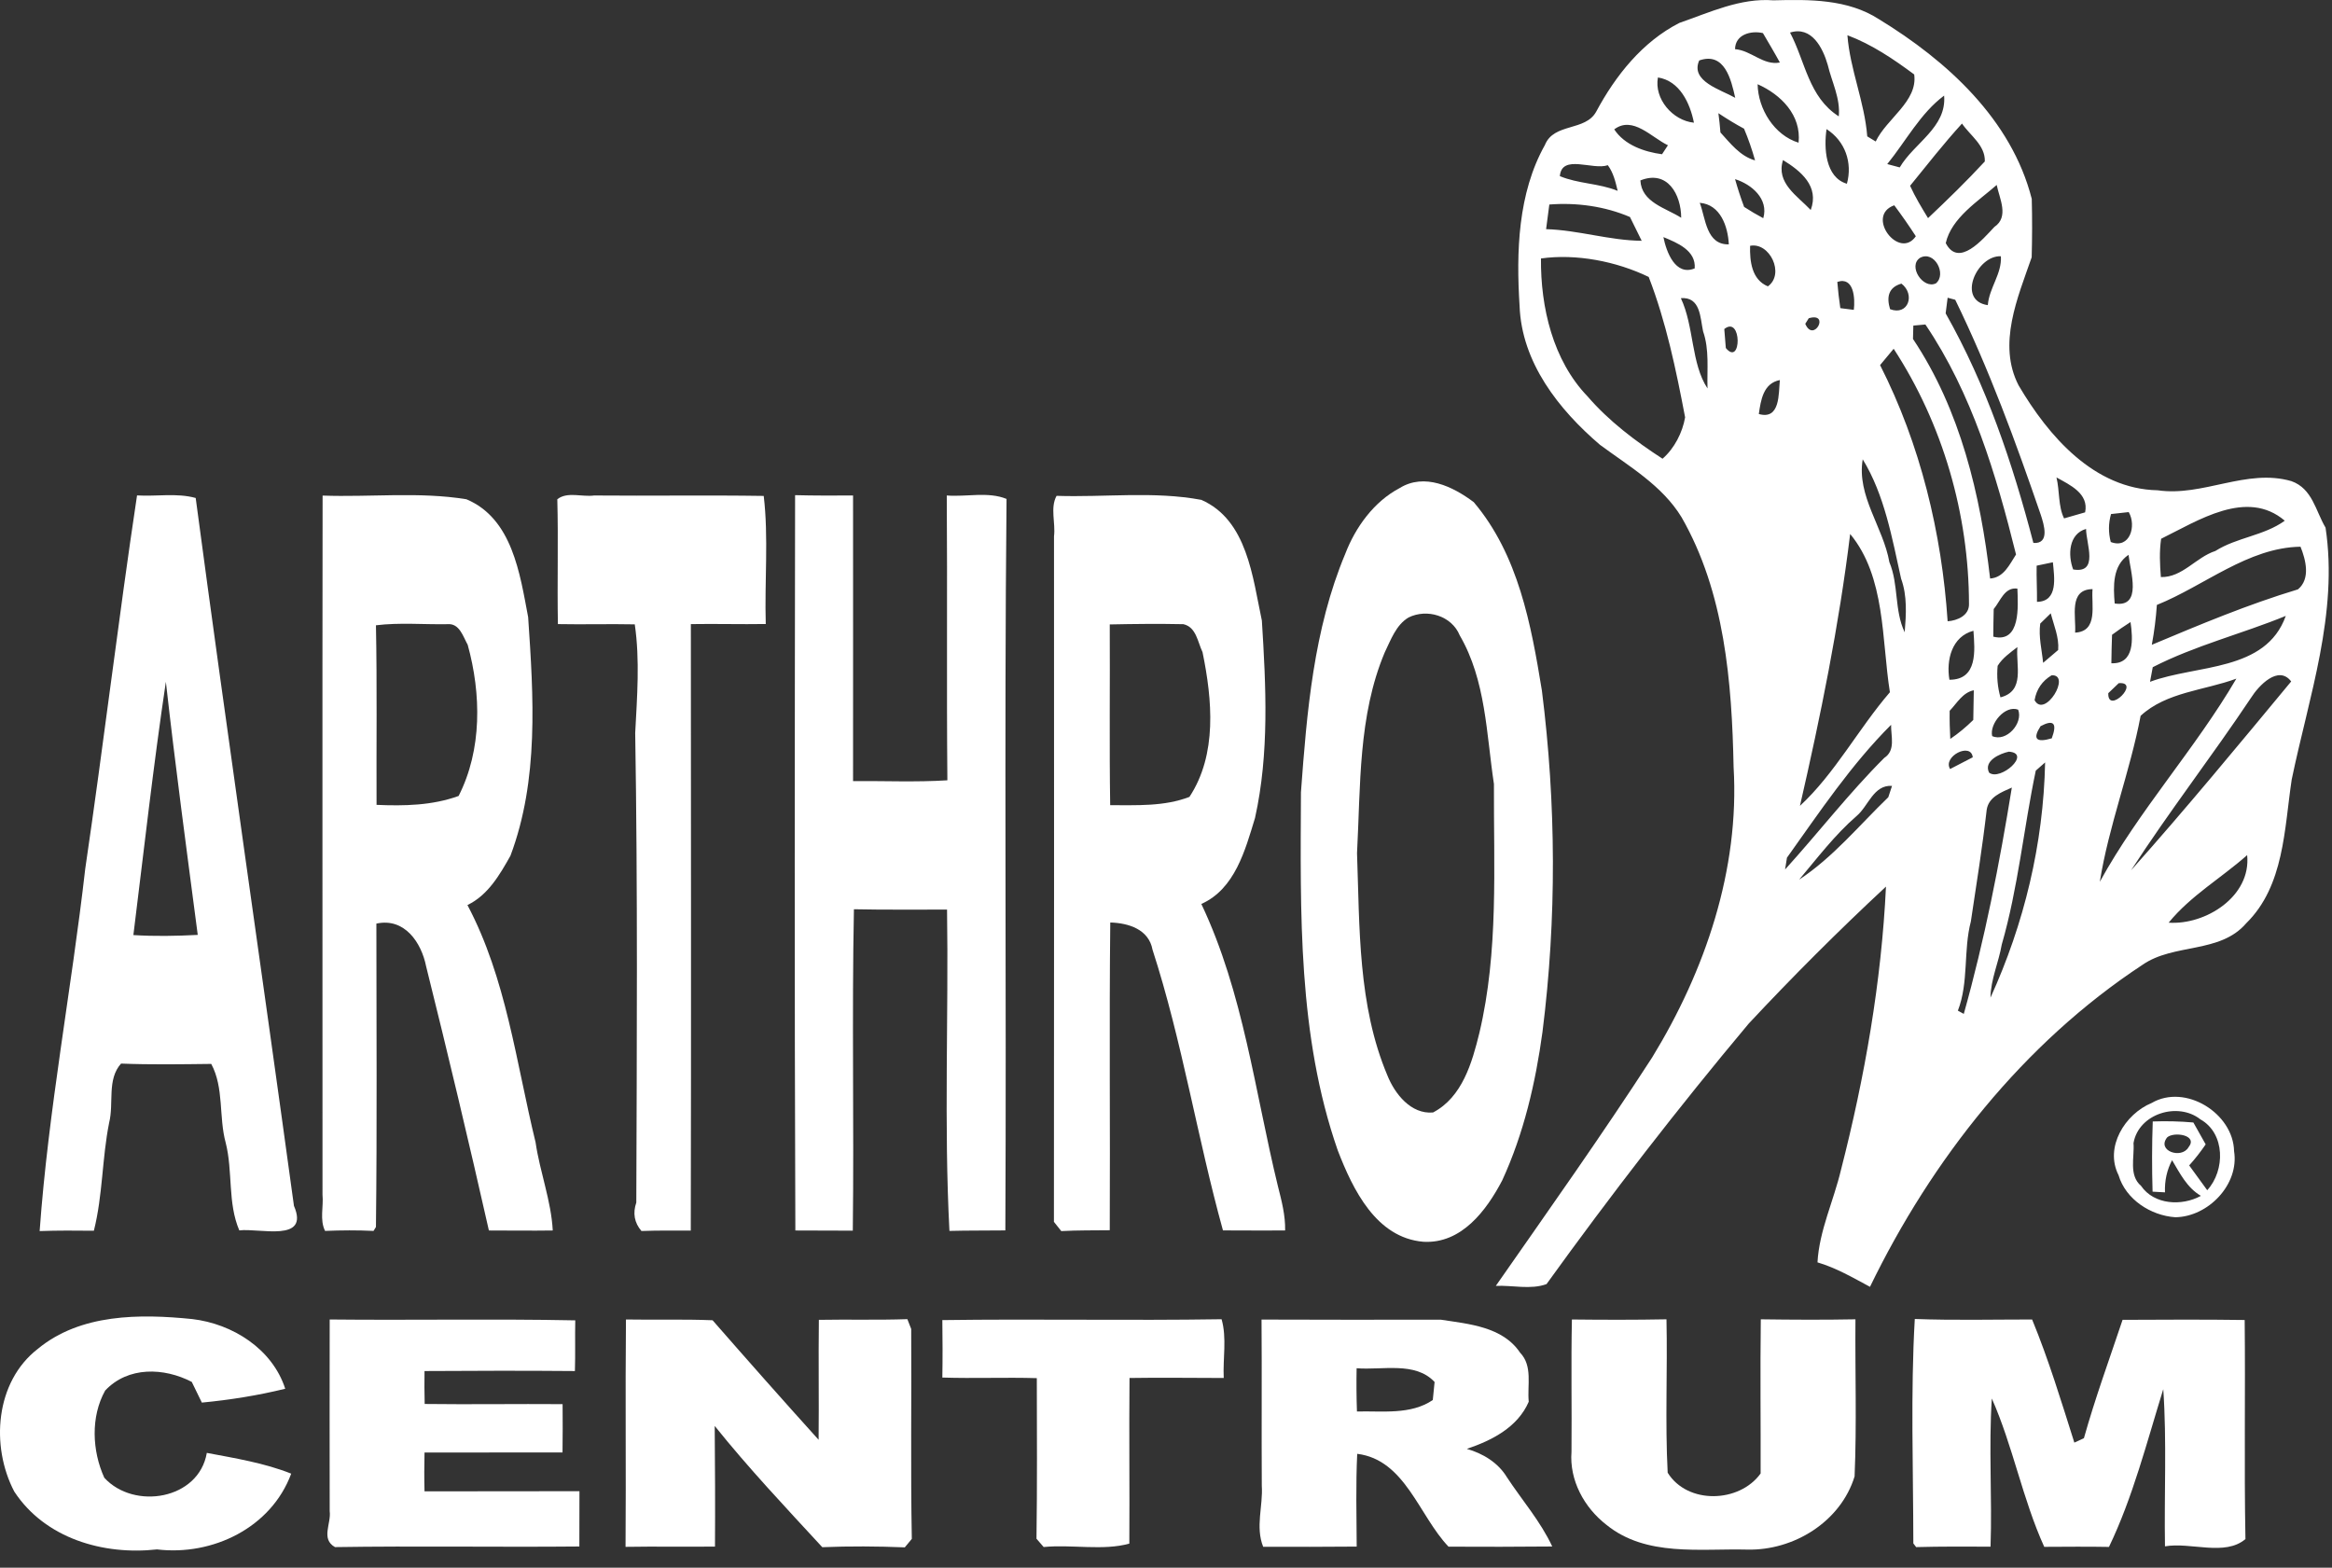 <svg width="119" height="80" viewBox="0 0 119 80" fill="none" xmlns="http://www.w3.org/2000/svg">
<rect x="0" y="0" width="119" height="80" fill="#333333" stroke="none"/>
<path d="M85.698 1.169C87.251 0.633 88.809 -0.113 90.493 0.017C92.33 -0.031 94.289 -0.052 95.891 0.986C99.346 3.098 102.645 6.091 103.679 10.149C103.705 11.144 103.701 12.139 103.675 13.129C102.959 15.193 101.921 17.562 103.007 19.665C104.53 22.253 106.856 24.954 110.102 25.019C112.41 25.359 114.635 23.889 116.926 24.552C118.004 24.932 118.161 26.071 118.671 26.926C119.33 31.302 117.82 35.552 116.943 39.784C116.564 42.298 116.564 45.208 114.622 47.115C113.283 48.677 110.931 48.123 109.33 49.235C103.251 53.232 98.574 59.175 95.424 65.667C94.555 65.201 93.696 64.699 92.745 64.419C92.832 62.805 93.574 61.269 93.945 59.694C95.158 54.964 96.008 50.103 96.24 45.243C93.827 47.486 91.488 49.824 89.237 52.233C85.633 56.531 82.199 60.977 78.918 65.528C78.115 65.824 77.177 65.58 76.33 65.619C79.022 61.758 81.749 57.918 84.306 53.965C87.016 49.536 88.774 44.379 88.464 39.143C88.377 34.819 88.01 30.229 85.807 26.393C84.821 24.775 83.132 23.797 81.644 22.698C79.537 20.896 77.648 18.496 77.543 15.612C77.368 12.854 77.456 9.861 78.835 7.4C79.293 6.257 80.903 6.715 81.457 5.69C82.439 3.857 83.817 2.125 85.698 1.169ZM88.538 2.509C89.368 2.574 89.983 3.355 90.825 3.19C90.55 2.683 90.249 2.186 89.961 1.689C89.363 1.549 88.547 1.75 88.538 2.509ZM91.344 1.662C92.129 3.146 92.287 4.952 93.831 5.938C93.923 5.022 93.473 4.18 93.268 3.312C93.02 2.443 92.444 1.313 91.344 1.662ZM94.272 1.798C94.403 3.543 95.149 5.201 95.284 6.959L95.716 7.221C96.266 6.056 97.872 5.17 97.68 3.8C96.619 3.011 95.515 2.265 94.272 1.798ZM86.71 3.085C86.239 4.149 87.814 4.573 88.547 4.992C88.338 4.049 88.002 2.635 86.71 3.085ZM84.603 3.953C84.398 5.04 85.358 6.157 86.44 6.261C86.243 5.266 85.711 4.123 84.603 3.953ZM89.69 4.298C89.712 5.563 90.541 6.903 91.78 7.282C91.929 5.877 90.882 4.826 89.69 4.298ZM96.305 8.373C96.467 8.417 96.781 8.5 96.942 8.543C97.671 7.295 99.342 6.51 99.207 4.878C97.998 5.777 97.256 7.204 96.305 8.373ZM87.792 6.759C88.294 7.308 88.796 7.972 89.559 8.185C89.407 7.636 89.219 7.095 88.997 6.567C88.547 6.327 88.111 6.056 87.688 5.777C87.731 6.095 87.766 6.423 87.792 6.759ZM82.373 6.602C82.897 7.4 83.9 7.749 84.812 7.871C84.886 7.754 85.039 7.527 85.113 7.413C84.271 7.012 83.316 5.89 82.373 6.602ZM97.47 9.481C97.732 10.057 98.059 10.594 98.386 11.131C99.377 10.193 100.359 9.241 101.284 8.238C101.31 7.413 100.538 6.92 100.119 6.305C99.189 7.326 98.338 8.412 97.47 9.481ZM93.207 6.589C93.068 7.535 93.137 9.054 94.246 9.377C94.542 8.299 94.154 7.195 93.207 6.589ZM79.598 8.988C80.532 9.381 81.597 9.35 82.548 9.739C82.439 9.281 82.33 8.814 82.046 8.43C81.278 8.7 79.694 7.841 79.598 8.988ZM90.986 8.168C90.615 9.337 91.715 9.992 92.4 10.716C92.849 9.508 91.898 8.727 90.986 8.168ZM83.708 9.207C83.765 10.332 84.996 10.607 85.79 11.113C85.785 9.922 85.091 8.652 83.708 9.207ZM88.538 9.141C88.674 9.621 88.826 10.092 89.001 10.559C89.315 10.764 89.642 10.956 89.978 11.135C90.266 10.153 89.381 9.403 88.538 9.141ZM99.29 12.405C99.948 13.683 101.188 12.2 101.772 11.58C102.536 11.065 102.03 10.132 101.89 9.438C100.943 10.271 99.578 11.122 99.29 12.405ZM79.061 10.437C79.022 10.751 78.939 11.379 78.896 11.694C80.545 11.742 82.138 12.274 83.774 12.287C83.625 11.982 83.329 11.375 83.176 11.074C81.889 10.524 80.453 10.328 79.061 10.437ZM86.737 10.35C87.042 11.152 87.064 12.496 88.22 12.47C88.176 11.567 87.797 10.433 86.737 10.35ZM97.763 12.056C97.413 11.515 97.047 10.991 96.663 10.476C95.166 11.008 96.912 13.295 97.763 12.056ZM84.882 12.099C85.035 12.859 85.493 14.102 86.479 13.696C86.553 12.78 85.58 12.387 84.882 12.099ZM89.306 12.544C89.285 13.325 89.385 14.272 90.214 14.613C91.091 13.98 90.306 12.344 89.306 12.544ZM97.981 13.155C97.339 13.57 98.133 14.778 98.788 14.46C99.355 13.989 98.709 12.763 97.981 13.155ZM78.634 13.19C78.612 15.677 79.24 18.387 81.012 20.228C82.094 21.485 83.451 22.51 84.838 23.409C85.445 22.881 85.855 22.074 85.99 21.297C85.528 18.875 85.022 16.432 84.132 14.133C82.482 13.334 80.427 12.937 78.634 13.19ZM101.436 15.572C101.506 14.687 102.161 13.971 102.104 13.077C100.882 13.016 99.831 15.341 101.436 15.572ZM93.757 14.386C93.792 14.835 93.844 15.28 93.91 15.725C94.08 15.747 94.425 15.791 94.599 15.812C94.669 15.232 94.608 14.102 93.757 14.386ZM96.449 15.778C97.379 16.127 97.745 15.023 97.029 14.473C96.349 14.665 96.266 15.18 96.449 15.778ZM85.772 15.215C86.453 16.655 86.291 18.553 87.133 19.822C87.103 18.849 87.234 17.846 86.907 16.908C86.758 16.21 86.78 15.136 85.772 15.215ZM99.386 15.193C99.359 15.394 99.311 15.791 99.285 15.991C101.358 19.648 102.706 23.658 103.762 27.707C104.613 27.764 104.303 26.773 104.142 26.28C102.863 22.554 101.502 18.841 99.774 15.298C99.678 15.271 99.482 15.219 99.386 15.193ZM92.3 16.24L92.121 16.524C92.544 17.527 93.417 15.913 92.3 16.24ZM97.636 16.615C97.632 16.785 97.623 17.126 97.618 17.296C100.036 20.918 101.061 25.25 101.554 29.522C102.252 29.478 102.545 28.806 102.876 28.296C101.864 24.221 100.629 20.075 98.251 16.559C98.094 16.572 97.789 16.598 97.636 16.615ZM87.989 16.79C88.006 17.03 88.046 17.514 88.067 17.759C88.874 18.736 88.896 16.07 87.989 16.79ZM95.939 18.631C97.994 22.672 99.089 27.209 99.386 31.704C99.879 31.669 100.494 31.411 100.476 30.818C100.468 26.236 99.137 21.637 96.632 17.798C96.458 18.003 96.109 18.422 95.939 18.631ZM89.751 21.127C90.851 21.441 90.755 20.084 90.825 19.395C89.978 19.556 89.852 20.424 89.751 21.127ZM95.053 23.439C94.739 25.311 96.1 26.895 96.414 28.689C96.894 29.836 96.659 31.141 97.195 32.266C97.269 31.355 97.331 30.403 97.012 29.531C96.554 27.467 96.165 25.25 95.053 23.439ZM104.94 24.364C105.106 25.041 105.023 25.844 105.328 26.454C105.599 26.376 106.131 26.219 106.402 26.145C106.602 25.185 105.625 24.744 104.94 24.364ZM107.724 26.232C107.589 26.703 107.584 27.179 107.711 27.659C108.688 28.034 109.033 26.83 108.627 26.132C108.4 26.158 107.951 26.206 107.724 26.232ZM110.281 27.493C110.185 28.143 110.215 28.798 110.268 29.448C111.367 29.474 112.052 28.44 113.047 28.117C114.151 27.419 115.53 27.34 116.59 26.572C114.653 24.923 112.166 26.568 110.281 27.493ZM105.791 29.059C107.113 29.286 106.454 27.746 106.45 26.991C105.56 27.244 105.516 28.326 105.791 29.059ZM94.412 27.249C93.844 31.917 92.902 36.542 91.85 41.124C93.639 39.466 94.835 37.188 96.44 35.325C96.013 32.637 96.227 29.443 94.412 27.249ZM110.063 30.87C110.015 31.551 109.932 32.231 109.805 32.904C112.257 31.874 114.714 30.844 117.262 30.076C117.912 29.539 117.663 28.571 117.393 27.899C114.714 27.942 112.489 29.893 110.063 30.87ZM108.618 28.313C107.794 28.863 107.837 29.923 107.911 30.796C109.338 31.018 108.706 29.16 108.618 28.313ZM103.928 28.867C103.915 29.483 103.954 30.098 103.945 30.713C105.045 30.696 104.827 29.443 104.757 28.693C104.547 28.736 104.137 28.824 103.928 28.867ZM101.737 31.08C101.724 31.547 101.72 32.018 101.716 32.489C103.125 32.838 102.977 30.927 102.946 30.037C102.287 29.95 102.082 30.669 101.737 31.08ZM105.891 32.284C107.091 32.218 106.707 30.861 106.781 30.063C105.542 30.076 105.952 31.472 105.891 32.284ZM104.111 31.821C104.019 32.493 104.194 33.161 104.259 33.824C104.512 33.61 104.77 33.392 105.027 33.17C105.08 32.52 104.805 31.913 104.648 31.298C104.512 31.429 104.246 31.691 104.111 31.821ZM109.853 34.047C109.818 34.234 109.748 34.605 109.714 34.793C112.096 33.903 115.617 34.295 116.642 31.429C114.395 32.349 112.017 32.938 109.853 34.047ZM107.776 32.393C107.759 32.877 107.746 33.362 107.741 33.846C108.941 33.898 108.841 32.581 108.719 31.743C108.396 31.948 108.082 32.166 107.776 32.393ZM99.477 34.688C100.935 34.692 100.773 33.178 100.703 32.188C99.599 32.48 99.307 33.676 99.477 34.688ZM101.938 33.977C101.886 34.527 101.934 35.068 102.082 35.587C103.352 35.26 102.859 33.964 102.946 33.021C102.58 33.305 102.187 33.575 101.938 33.977ZM104.691 34.461C104.211 34.749 103.919 35.172 103.823 35.731C104.347 36.686 105.721 34.4 104.691 34.461ZM114.862 35.617C112.881 38.584 110.682 41.421 108.745 44.414C111.546 41.272 114.229 38.017 116.917 34.775C116.267 33.916 115.255 34.989 114.862 35.617ZM108.117 34.863C107.986 34.993 107.719 35.247 107.584 35.373C107.545 36.499 109.268 34.767 108.117 34.863ZM109.234 36.529C108.692 39.387 107.61 42.127 107.152 44.998C109.159 41.342 112.022 38.218 114.12 34.631C112.497 35.233 110.547 35.312 109.234 36.529ZM99.49 36.272C99.482 36.748 99.495 37.227 99.521 37.707C99.94 37.424 100.332 37.097 100.695 36.739C100.708 36.233 100.716 35.727 100.721 35.225C100.154 35.338 99.861 35.884 99.49 36.272ZM101.659 37.563C102.379 37.886 103.251 36.913 102.985 36.215C102.322 35.962 101.511 36.935 101.659 37.563ZM91.187 43.768C91.161 43.921 91.113 44.222 91.091 44.37C92.801 42.485 94.35 40.474 96.152 38.676C96.746 38.292 96.488 37.563 96.501 36.987C94.464 39.021 92.854 41.434 91.187 43.768ZM104.128 37.057C103.71 37.707 103.902 37.913 104.7 37.677C104.988 36.905 104.796 36.7 104.128 37.057ZM99.512 39.243C99.8 39.095 100.38 38.794 100.668 38.645C100.581 37.856 99.12 38.602 99.512 39.243ZM102.51 38.358C102.052 38.454 101.205 38.829 101.502 39.427C102.065 39.88 103.701 38.441 102.51 38.358ZM103.884 39.326C103.265 42.276 102.985 45.3 102.148 48.201C101.99 49.117 101.585 49.973 101.572 50.911C103.291 47.145 104.277 43.053 104.36 38.907C104.238 39.012 104.002 39.221 103.884 39.326ZM94.743 41.639C93.63 42.603 92.749 43.772 91.807 44.889C93.539 43.751 94.874 42.114 96.358 40.683C96.406 40.535 96.501 40.247 96.549 40.103C95.603 40.042 95.345 41.133 94.743 41.639ZM101.38 41.32C101.161 43.227 100.856 45.121 100.572 47.019C100.18 48.515 100.472 50.117 99.909 51.574C99.983 51.613 100.136 51.696 100.21 51.74C101.275 47.952 102.034 44.069 102.662 40.19C102.13 40.43 101.484 40.661 101.38 41.32ZM110.665 47.084C112.545 47.215 114.884 45.745 114.67 43.637C113.361 44.798 111.79 45.705 110.665 47.084Z" fill="white"/>
<path d="M71.417 24.91C72.687 24.12 74.14 24.827 75.204 25.625C77.478 28.309 78.132 31.869 78.682 35.242C79.41 41.015 79.441 46.874 78.712 52.656C78.359 55.252 77.757 57.844 76.657 60.235C75.854 61.771 74.576 63.481 72.634 63.368C70.221 63.167 69.035 60.697 68.267 58.712C66.22 52.839 66.36 46.574 66.386 40.434C66.687 36.342 67.032 32.118 68.646 28.265C69.17 26.899 70.112 25.599 71.417 24.91ZM71.875 31.511C71.238 31.891 70.972 32.655 70.662 33.292C69.301 36.525 69.432 40.107 69.248 43.537C69.384 47.333 69.288 51.303 70.797 54.877C71.173 55.819 72.002 56.871 73.127 56.77C74.62 55.989 75.121 54.222 75.492 52.708C76.478 48.546 76.217 44.252 76.234 40.007C75.846 37.446 75.828 34.727 74.489 32.423C74.079 31.42 72.818 31.045 71.875 31.511Z" fill="white"/>
<path d="M6.993 25.281C7.984 25.342 9.026 25.145 9.986 25.412C11.592 37.459 13.351 49.493 15 61.535C15.816 63.429 13.233 62.657 12.212 62.788C11.61 61.387 11.889 59.785 11.518 58.319C11.156 57.002 11.439 55.518 10.78 54.292C9.245 54.31 7.709 54.336 6.177 54.275C5.449 55.086 5.819 56.291 5.571 57.285C5.204 59.109 5.248 60.994 4.79 62.805C3.865 62.796 2.944 62.788 2.023 62.822C2.468 56.635 3.647 50.505 4.349 44.34C5.283 37.995 6.038 31.625 6.993 25.281ZM8.464 34.793C7.822 39.095 7.342 43.406 6.806 47.717C7.896 47.786 8.996 47.765 10.091 47.708C9.528 43.41 8.948 39.104 8.464 34.793Z" fill="white"/>
<path d="M16.462 25.29C18.905 25.377 21.388 25.084 23.8 25.477C26.144 26.463 26.532 29.282 26.951 31.494C27.226 35.548 27.505 39.789 26.048 43.668C25.502 44.641 24.9 45.683 23.853 46.185C25.838 49.929 26.336 54.222 27.33 58.293C27.549 59.807 28.125 61.265 28.207 62.792C27.121 62.809 26.035 62.792 24.948 62.792C23.931 58.289 22.862 53.795 21.745 49.314C21.501 48.092 20.642 46.818 19.206 47.132C19.206 52.294 19.245 57.456 19.184 62.613L19.062 62.814C18.237 62.774 17.413 62.779 16.588 62.814C16.304 62.246 16.518 61.57 16.457 60.964C16.462 49.074 16.444 37.179 16.462 25.29ZM19.184 31.909C19.245 34.963 19.202 38.017 19.215 41.072C20.628 41.133 22.055 41.106 23.403 40.618C24.603 38.261 24.56 35.412 23.866 32.903C23.63 32.484 23.447 31.795 22.832 31.852C21.619 31.874 20.393 31.76 19.184 31.909Z" fill="white"/>
<path d="M28.439 25.477C28.949 25.072 29.708 25.372 30.315 25.285C33.199 25.311 36.083 25.263 38.972 25.307C39.225 27.423 39.011 29.675 39.076 31.843C37.802 31.865 36.528 31.826 35.254 31.848C35.258 42.167 35.272 52.482 35.25 62.796C34.408 62.796 33.57 62.788 32.732 62.818C32.37 62.395 32.283 61.911 32.47 61.365C32.496 53.376 32.544 45.396 32.414 37.402C32.51 35.565 32.658 33.685 32.392 31.861C31.083 31.834 29.774 31.874 28.469 31.848C28.43 29.723 28.495 27.598 28.439 25.477Z" fill="white"/>
<path d="M40.573 25.268C41.559 25.294 42.545 25.29 43.531 25.285C43.531 30.142 43.536 35.002 43.531 39.859C45.133 39.846 46.743 39.92 48.344 39.819C48.3 34.976 48.348 30.128 48.313 25.285C49.317 25.364 50.425 25.076 51.363 25.46C51.241 37.9 51.363 50.344 51.302 62.788C50.351 62.801 49.4 62.788 48.449 62.814C48.165 57.382 48.409 51.875 48.327 46.417C46.743 46.412 45.159 46.434 43.575 46.399C43.466 51.862 43.584 57.334 43.518 62.801C42.541 62.801 41.563 62.796 40.586 62.792C40.538 50.282 40.556 37.773 40.573 25.268Z" fill="white"/>
<path d="M53.916 25.303C56.372 25.386 58.877 25.054 61.303 25.508C63.65 26.538 63.921 29.47 64.392 31.669C64.602 35.015 64.776 38.441 64.043 41.739C63.541 43.384 63.018 45.365 61.303 46.129C63.454 50.662 64.034 55.71 65.212 60.536C65.4 61.278 65.596 62.02 65.579 62.792C64.523 62.792 63.463 62.796 62.407 62.788C61.093 58.045 60.33 53.149 58.812 48.463C58.62 47.42 57.585 47.102 56.656 47.075C56.599 52.307 56.656 57.543 56.63 62.779C55.805 62.788 54.976 62.779 54.156 62.823C54.06 62.705 53.872 62.469 53.781 62.351C53.794 50.688 53.785 39.025 53.785 27.367C53.872 26.69 53.58 25.914 53.916 25.303ZM56.63 31.865C56.647 34.941 56.604 38.017 56.652 41.089C58.004 41.085 59.405 41.163 60.696 40.666C62.123 38.497 61.861 35.7 61.364 33.279C61.115 32.76 61.045 32 60.387 31.852C59.134 31.826 57.882 31.839 56.63 31.865Z" fill="white"/>
<path d="M109.796 56.286C111.52 55.283 113.963 56.814 114.003 58.743C114.277 60.444 112.676 62.098 111.005 62.116C109.753 62.033 108.474 61.208 108.108 59.969C107.383 58.542 108.435 56.849 109.796 56.286ZM108.871 58.333C108.928 59.053 108.618 59.973 109.255 60.514C109.919 61.487 111.341 61.557 112.31 61.025C111.598 60.606 111.245 59.882 110.839 59.205C110.577 59.703 110.455 60.248 110.477 60.846L109.844 60.811C109.809 59.615 109.809 58.424 109.853 57.229C110.542 57.203 111.236 57.22 111.926 57.281C112.083 57.56 112.397 58.119 112.554 58.398C112.297 58.773 112.017 59.136 111.712 59.471C111.943 59.79 112.401 60.423 112.633 60.737C113.558 59.724 113.558 57.835 112.283 57.12C111.132 56.212 109.129 56.832 108.871 58.333ZM110.59 58.04C110.036 58.73 111.319 59.162 111.677 58.547C112.183 57.918 110.931 57.735 110.59 58.04Z" fill="white"/>
<path d="M1.932 68.831C4.113 67.033 7.137 67.042 9.807 67.312C11.863 67.552 13.896 68.831 14.555 70.868C13.172 71.209 11.719 71.44 10.3 71.575C10.17 71.313 9.912 70.785 9.786 70.519C8.363 69.782 6.531 69.721 5.366 70.96C4.62 72.299 4.698 74.036 5.322 75.41C6.832 77.064 10.143 76.536 10.554 74.141C12.002 74.416 13.495 74.656 14.86 75.201C13.839 77.963 10.846 79.407 8.01 79.067C5.27 79.372 2.298 78.508 0.727 76.113C-0.485 73.796 -0.246 70.515 1.932 68.831Z" fill="white"/>
<path d="M41.786 67.352C43.291 67.325 44.797 67.369 46.302 67.317C46.35 67.443 46.45 67.692 46.498 67.818C46.52 71.388 46.463 74.961 46.529 78.53C46.437 78.639 46.258 78.853 46.171 78.962C44.766 78.906 43.365 78.897 41.961 78.954C40.102 76.938 38.191 74.913 36.471 72.766C36.489 74.817 36.498 76.868 36.485 78.923C34.962 78.94 33.439 78.91 31.921 78.936C31.951 75.07 31.903 71.2 31.942 67.334C33.417 67.36 34.892 67.312 36.362 67.373C38.151 69.42 39.949 71.453 41.773 73.473C41.795 71.431 41.76 69.394 41.786 67.352Z" fill="white"/>
<path d="M16.824 67.334C20.999 67.378 25.179 67.295 29.355 67.378C29.337 68.237 29.364 69.101 29.337 69.965C26.781 69.943 24.219 69.948 21.663 69.965C21.654 70.523 21.658 71.082 21.671 71.645C24.019 71.675 26.366 71.636 28.709 71.654C28.714 72.474 28.718 73.294 28.705 74.119C26.357 74.119 24.01 74.119 21.663 74.123C21.649 74.782 21.645 75.441 21.663 76.104C24.298 76.104 26.933 76.1 29.569 76.096C29.564 77.034 29.569 77.976 29.564 78.918C25.406 78.958 21.248 78.884 17.094 78.949C16.357 78.534 16.911 77.749 16.824 77.117C16.819 73.857 16.819 70.593 16.824 67.334Z" fill="white"/>
<path d="M48.087 67.365C52.834 67.299 57.585 67.395 62.337 67.321C62.612 68.281 62.398 69.324 62.446 70.319C60.84 70.319 59.239 70.292 57.638 70.319C57.612 73.137 57.647 75.952 57.629 78.77C56.303 79.145 54.693 78.805 53.257 78.945C53.165 78.84 52.982 78.626 52.891 78.522C52.93 75.79 52.912 73.059 52.908 70.327C51.302 70.279 49.697 70.349 48.087 70.297C48.104 69.319 48.1 68.338 48.087 67.365Z" fill="white"/>
<path d="M64.375 67.338C67.42 67.347 70.47 67.352 73.516 67.343C74.956 67.565 76.675 67.696 77.569 69.027C78.224 69.708 77.927 70.685 78.01 71.531C77.447 72.836 76.125 73.508 74.851 73.936C75.671 74.171 76.444 74.634 76.897 75.384C77.67 76.558 78.612 77.636 79.21 78.918C77.447 78.936 75.68 78.936 73.917 78.927C72.407 77.348 71.705 74.49 69.257 74.189C69.183 75.764 69.222 77.343 69.231 78.923C67.638 78.94 66.046 78.936 64.458 78.932C64.052 77.911 64.458 76.855 64.388 75.808C64.37 72.984 64.397 70.161 64.375 67.338ZM69.227 69.821C69.213 70.554 69.218 71.291 69.244 72.029C70.54 71.994 71.98 72.212 73.114 71.444C73.136 71.213 73.184 70.755 73.206 70.524C72.224 69.463 70.527 69.93 69.227 69.821Z" fill="white"/>
<path d="M80.192 74.08C80.213 71.828 80.165 69.581 80.213 67.334C81.823 67.352 83.429 67.356 85.039 67.325C85.096 69.935 84.965 72.557 85.1 75.153C86.112 76.781 88.757 76.702 89.843 75.192C89.852 72.57 89.817 69.948 89.852 67.325C91.462 67.347 93.072 67.356 94.682 67.325C94.66 69.996 94.752 72.675 94.638 75.341C93.931 77.653 91.532 79.132 89.167 79.076C86.745 79.015 83.996 79.455 81.972 77.81C80.837 76.929 80.078 75.537 80.192 74.08Z" fill="white"/>
<path d="M97.636 78.761C97.632 74.948 97.492 71.091 97.71 67.308C99.704 67.382 101.698 67.334 103.697 67.334C104.539 69.38 105.184 71.505 105.852 73.617C105.974 73.56 106.218 73.447 106.341 73.39C106.912 71.353 107.641 69.359 108.313 67.352C110.39 67.343 112.467 67.33 114.544 67.36C114.583 71.087 114.513 74.813 114.583 78.539C113.531 79.433 111.799 78.683 110.477 78.91C110.433 76.235 110.573 73.56 110.39 70.89C109.552 73.591 108.836 76.414 107.619 78.94C106.52 78.919 105.416 78.932 104.316 78.936C103.212 76.506 102.715 73.787 101.641 71.366C101.476 73.883 101.663 76.41 101.576 78.927C100.311 78.923 99.045 78.914 97.78 78.949L97.636 78.761Z" fill="white"/>
</svg>
